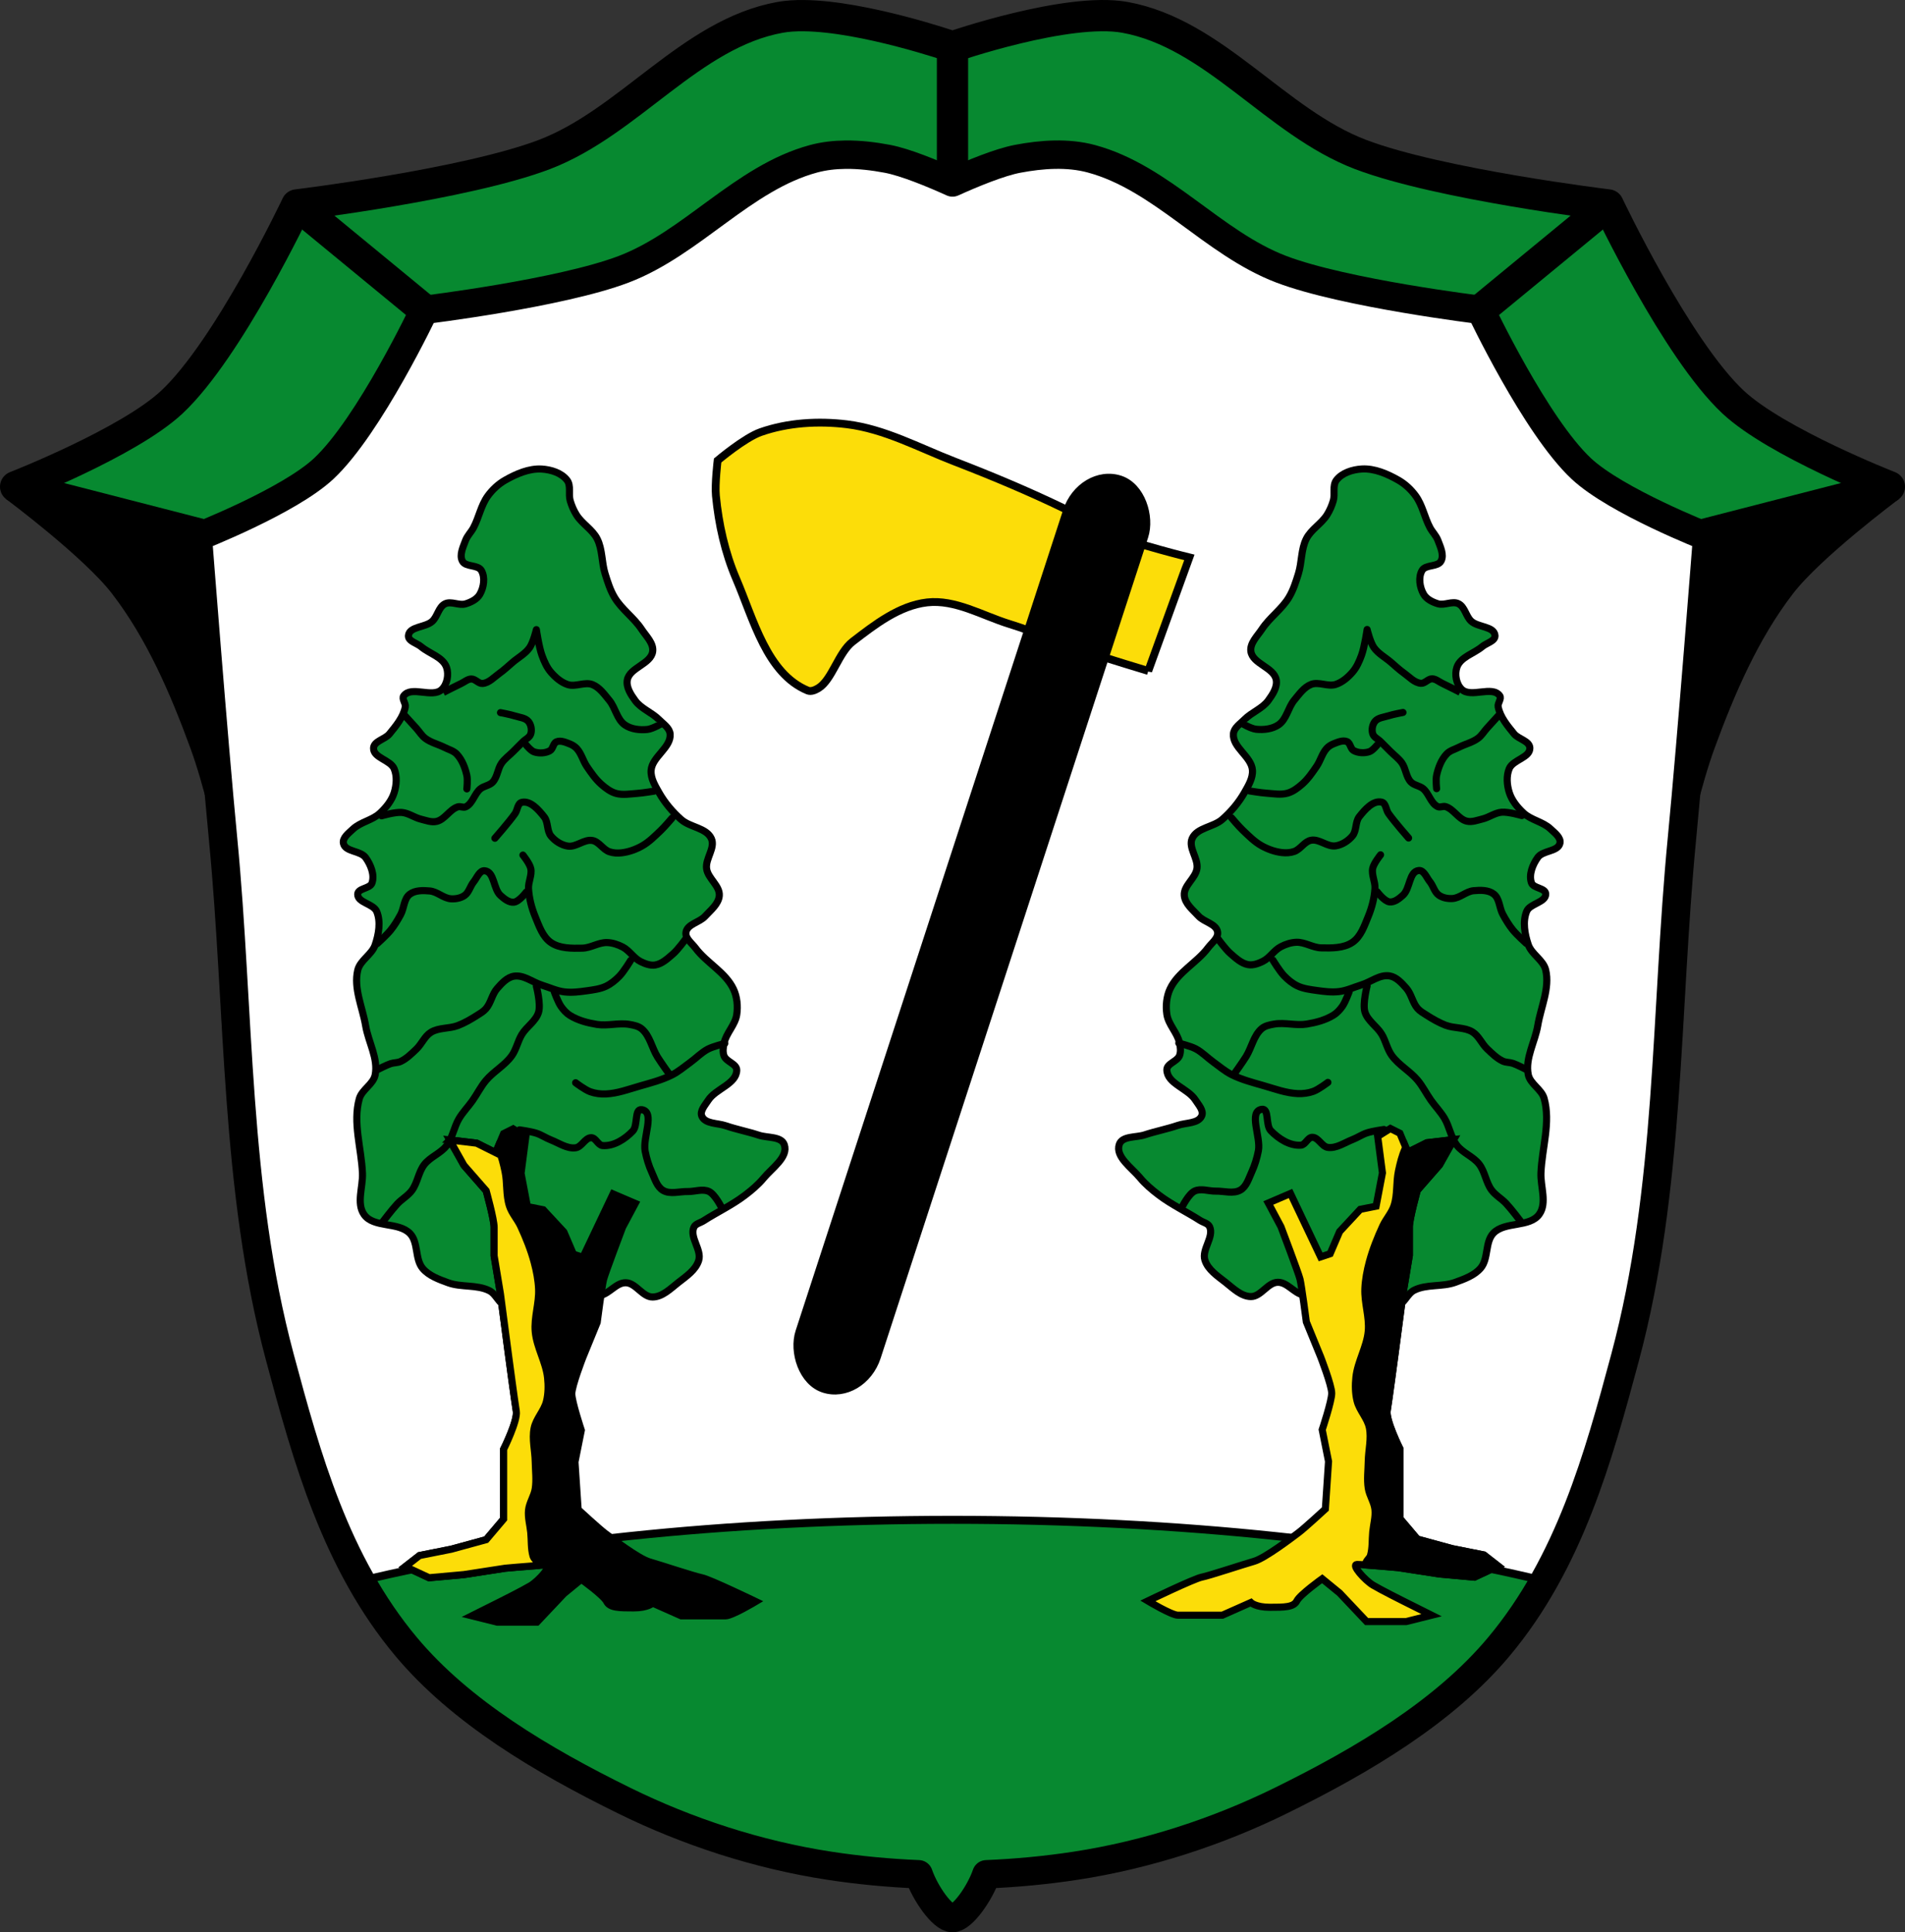 <?xml version="1.0" encoding="UTF-8" standalone="no"?>
<!-- Created with Inkscape (http://www.inkscape.org/) -->

<svg
   xmlns:dc="http://purl.org/dc/elements/1.1/"
   xmlns:cc="http://creativecommons.org/ns#"
   xmlns:rdf="http://www.w3.org/1999/02/22-rdf-syntax-ns#"
   xmlns:svg="http://www.w3.org/2000/svg"
   xmlns="http://www.w3.org/2000/svg"
   xmlns:sodipodi="http://sodipodi.sourceforge.net/DTD/sodipodi-0.dtd"
   xmlns:inkscape="http://www.inkscape.org/namespaces/inkscape"
   width="1218.875"
   height="1236.127"
   id="svg2"
   version="1.1"
   inkscape:version="0.48.4 r9939"
   sodipodi:docname="Zeichnung.svg">
  <rect width="100%" height="100%" fill="#333333" stroke="none"/>
  <defs
     id="defs4" />
  <sodipodi:namedview
     id="base"
     pagecolor="#ffffff"
     bordercolor="#666666"
     borderopacity="1.0"
     inkscape:pageopacity="0.0"
     inkscape:pageshadow="2"
     inkscape:zoom="0.63343014"
     inkscape:cx="609.4375"
     inkscape:cy="618.06341"
     inkscape:document-units="px"
     inkscape:current-layer="layer1"
     showgrid="false"
     inkscape:snap-midpoints="true"
     inkscape:snap-smooth-nodes="true"
     inkscape:object-nodes="true"
     inkscape:window-width="1280"
     inkscape:window-height="998"
     inkscape:window-x="-4"
     inkscape:window-y="-4"
     inkscape:window-maximized="1"
     inkscape:snap-nodes="false"
     fit-margin-top="0"
     fit-margin-left="0"
     fit-margin-right="0"
     fit-margin-bottom="0" />
  <g
     inkscape:label="Ebene 1"
     inkscape:groupmode="layer"
     id="layer1"
     transform="translate(231.145,141.509)">
    <path
       inkscape:connector-curvature="0"
       style="fill:#078930;fill-opacity:1;stroke:#000000;stroke-width:20;stroke-linecap:round;stroke-linejoin:round;stroke-miterlimit:4;stroke-opacity:1;stroke-dasharray:none"
       d="m 283.23,-131.496 c -5.527,-0.06 -10.692,0.263 -15.281,1.094 -57.213,10.353 -96.417,67.021 -150.75,87.719 -50.369,19.187 -158.438,32.281 -158.438,32.281 0,0 -43.596,92.209 -80,126.188 -27.683,25.838 -99.906,54.062 -99.906,54.062 l 116.594,32.062 328.281,80.344 190.219,-27.25 447.188,-53.094 116.594,-32.062 c 0,0 -72.224,-28.225 -99.906,-54.062 -36.404,-33.978 -80,-126.188 -80,-126.188 0,0 -108.068,-13.094 -158.438,-32.281 -54.333,-20.697 -93.537,-77.366 -150.75,-87.719 -36.714,-6.644 -110.344,18.812 -110.344,18.812 0,0 -56.375,-19.484 -95.062,-19.906 z"
       id="path3866" />
    <path
       style="fill:#000000;stroke:#000000;stroke-width:20;stroke-linecap:butt;stroke-linejoin:miter;stroke-miterlimit:4;stroke-opacity:1;stroke-dasharray:none"
       d="m -221.145,169.847 c 0,0 50.642,37.647 69.626,62.349 23.189,30.174 38.623,66.051 51.702,101.788 16.926,46.248 33.929,143.796 33.929,143.796 0,0 111.482,-148.643 114.714,-155.106 3.231,-6.463 10.764,-80.593 10.764,-80.593 z"
       id="path3893"
       inkscape:connector-curvature="0"
       sodipodi:nodetypes="caacccc" />
    <path
       style="fill:#000000;stroke:#000000;stroke-width:20;stroke-linecap:butt;stroke-linejoin:miter;stroke-miterlimit:4;stroke-opacity:1;stroke-dasharray:none"
       d="m 977.73,169.847 c 0,0 -50.642,37.647 -69.626,62.349 -23.189,30.174 -38.623,66.051 -51.702,101.788 -16.926,46.248 -33.929,143.796 -33.929,143.796 0,0 -111.482,-148.643 -114.714,-155.106 -3.231,-6.463 -10.764,-80.593 -10.764,-80.593 z"
       id="path3893-0"
       inkscape:connector-curvature="0"
       sodipodi:nodetypes="caacccc" />
    <path
       inkscape:connector-curvature="0"
       style="fill:#ffffff;stroke:none"
       d="m 309.886,-42.559 c -6.944,0.069 -13.839,0.837 -20.469,2.625 -45.211,12.192 -77.679,53.987 -121.438,70.656 -40.574,15.456 -127.625,26 -127.625,26 0,0 -35.119,74.26 -64.438,101.625 -22.3,20.814 -80.469,43.562 -80.469,43.562 0,0 9.935,128.974 16.156,193.375 10.691,110.669 7.267,223.327 36.375,331.719 17.188,64.004 35.645,131.066 80.812,185 34.754,41.5 86.862,72.527 139.375,98.344 40.298,19.812 85.223,34.62 131.344,41.688 18.763,2.875 37.885,4.683 57.094,5.469 4.106,11.972 15.22,28.031 21.688,28.031 6.467,0 17.582,-16.059 21.688,-28.031 19.209,-0.786 38.33,-2.594 57.094,-5.469 46.121,-7.067 91.046,-21.876 131.344,-41.688 52.513,-25.816 104.621,-56.844 139.375,-98.344 45.167,-53.934 63.625,-120.996 80.812,-185 29.108,-108.392 25.684,-221.049 36.375,-331.719 6.221,-64.401 16.156,-193.375 16.156,-193.375 0,0 -58.169,-22.749 -80.469,-43.562 -29.319,-27.365 -64.438,-101.625 -64.438,-101.625 0,0 -87.051,-10.544 -127.625,-26 -43.759,-16.669 -76.226,-58.464 -121.438,-70.656 -15.154,-4.087 -31.671,-2.91 -47.094,0 -11.781,2.223 -29.255,9.504 -41.781,15.156 -12.526,-5.652 -30.001,-12.933 -41.781,-15.156 -8.676,-1.637 -17.697,-2.713 -26.625,-2.625 z"
       id="path3786" />
    <path
       style="fill:none;stroke:#000000;stroke-width:20;stroke-linecap:butt;stroke-linejoin:miter;stroke-miterlimit:4;stroke-opacity:1;stroke-dasharray:none"
       d="m 40.355,56.722 -81.594,-67.125"
       id="path3934"
       inkscape:connector-curvature="0" />
    <path
       style="fill:none;stroke:#000000;stroke-width:20;stroke-linecap:butt;stroke-linejoin:miter;stroke-miterlimit:4;stroke-opacity:1;stroke-dasharray:none"
       d="m 378.292,-111.59 0,86.812"
       id="path3936"
       inkscape:connector-curvature="0" />
    <path
       style="fill:none;stroke:#000000;stroke-width:20;stroke-linecap:butt;stroke-linejoin:miter;stroke-miterlimit:4;stroke-opacity:1;stroke-dasharray:none"
       d="m 716.23,56.722 81.594,-67.125"
       id="path3938"
       inkscape:connector-curvature="0" />
    <path
       style="fill:#078930;fill-opacity:1;stroke:#000000;stroke-width:5.121;stroke-linecap:round;stroke-linejoin:round;stroke-miterlimit:4;stroke-opacity:1;stroke-dasharray:none"
       d="m 378.281,830.75 c -146.43,0 -279.545,14.842 -378.469,39.062 8.288,14.701 17.797,28.848 28.969,42.188 34.754,41.5 86.862,72.527 139.375,98.344 40.298,19.811 85.223,34.62 131.344,41.687 18.763,2.875 37.885,4.683 57.094,5.469 4.106,11.972 15.22,28.031 21.688,28.031 6.467,0 17.582,-16.059 21.688,-28.031 19.209,-0.786 38.33,-2.594 57.094,-5.469 46.121,-7.067 91.046,-21.876 131.344,-41.687 52.513,-25.817 104.621,-56.844 139.375,-98.344 11.171,-13.34 20.712,-27.486 29,-42.188 -98.926,-24.224 -232.06,-39.062 -378.5,-39.062 z"
       id="path3940"
       inkscape:connector-curvature="0" />
    <path
       inkscape:connector-curvature="0"
       style="fill:none;stroke:#000000;stroke-width:18.167;stroke-linecap:butt;stroke-linejoin:round;stroke-miterlimit:4;stroke-opacity:1;stroke-dasharray:none"
       d="m 309.886,-42.559 c -6.944,0.069 -13.839,0.837 -20.469,2.625 -45.211,12.192 -77.679,53.987 -121.438,70.656 -40.574,15.456 -127.625,26 -127.625,26 0,0 -35.119,74.26 -64.438,101.625 -22.3,20.814 -80.469,43.562 -80.469,43.562 0,0 9.935,128.974 16.156,193.375 10.691,110.669 7.267,223.327 36.375,331.719 17.188,64.004 35.645,131.066 80.813,185 34.754,41.5 86.862,72.527 139.375,98.344 40.298,19.812 85.223,34.62 131.344,41.688 18.763,2.875 37.885,4.683 57.094,5.469 4.106,11.972 15.22,28.031 21.688,28.031 6.467,0 17.582,-16.059 21.688,-28.031 19.209,-0.786 38.33,-2.594 57.094,-5.469 46.121,-7.067 91.046,-21.876 131.344,-41.688 52.513,-25.816 104.621,-56.844 139.375,-98.344 45.167,-53.934 63.625,-120.996 80.812,-185 29.108,-108.392 25.684,-221.049 36.375,-331.719 6.221,-64.401 16.156,-193.375 16.156,-193.375 0,0 -58.169,-22.749 -80.469,-43.562 -29.319,-27.365 -64.438,-101.625 -64.438,-101.625 0,0 -87.051,-10.544 -127.625,-26 -43.759,-16.669 -76.226,-58.464 -121.438,-70.656 -15.154,-4.087 -31.671,-2.91 -47.094,0 -11.781,2.223 -29.255,9.504 -41.781,15.156 -12.526,-5.652 -30.001,-12.933 -41.781,-15.156 -8.676,-1.637 -17.697,-2.713 -26.625,-2.625 z"
       id="path3786-9" />
    <path
       style="fill:#fcdd09;fill-opacity:1;stroke:#000000;stroke-width:5;stroke-linecap:butt;stroke-linejoin:miter;stroke-miterlimit:4;stroke-opacity:1;stroke-dasharray:none"
       d="m 503.549,287.71 26.3,-72.639 c 0,0 -33.997,-8.337 -50.096,-15.029 -10.522,-4.374 -19.801,-11.318 -30.058,-16.281 -22.895,-11.078 -46.41,-20.89 -70.135,-30.058 -22.659,-8.756 -44.767,-20.864 -68.882,-23.796 -18.309,-2.226 -37.697,-1.084 -55.106,5.01 -10.382,3.634 -27.553,18.16 -27.553,18.16 0,0 -1.824,15.025 -1.111,22.501 1.736,18.196 5.814,36.467 13.009,53.269 11.122,25.976 19.603,60.585 45.713,71.387 2.166,0.896 4.865,-0.293 6.867,-1.512 8.781,-5.348 12.785,-22.756 21.938,-29.798 14.209,-10.931 29.781,-23.006 47.591,-25.048 18.007,-2.065 35.288,8.413 52.601,13.776 16.524,5.119 32.444,12.03 48.844,17.534 13.269,4.453 40.077,12.524 40.077,12.524 z"
       id="path4003"
       inkscape:connector-curvature="0"
       sodipodi:nodetypes="ccaaaaacaaassaaac" />
    <rect
       style="fill:#000000;fill-opacity:1;stroke:#000000;stroke-width:3.969;stroke-linecap:round;stroke-linejoin:round;stroke-miterlimit:4;stroke-opacity:1;stroke-dasharray:none"
       id="rect4001"
       width="53.199"
       height="612.741"
       x="486.063"
       y="6.085"
       ry="30.373"
       transform="matrix(0.951,0.31,-0.31,0.951,0,0)" />
    <g
       id="g4072"
       transform="matrix(0.909,0,0,0.909,1134.108,56.883)">
      <path
         sodipodi:nodetypes="aaaaaaaaaaaaaaaaaaaaaaaaaaaaaaaaaaaaaaaaaaaaaaaaaaaaaaaaaaaaaaaaaaaaaaaaaaaaaaaaaa"
         inkscape:connector-curvature="0"
         id="path4024"
         d="m -557.868,691.98 c -8.896,-0.817 -18.042,2.987 -26.778,1.116 -6.505,-1.393 -11.199,-9.003 -17.852,-8.926 -7.153,0.083 -11.814,10.133 -18.968,10.042 -6.827,-0.087 -12.489,-5.816 -17.852,-10.042 -5.581,-4.398 -12.383,-8.839 -14.505,-15.62 -2.356,-7.529 6.567,-16.228 3.347,-23.43 -1.095,-2.448 -4.436,-3.016 -6.694,-4.463 -9.56,-6.125 -19.948,-11.009 -29.009,-17.852 -4.831,-3.649 -9.528,-7.61 -13.389,-12.273 -5.858,-7.075 -17.471,-14.737 -14.505,-23.43 2.053,-6.015 11.816,-4.704 17.852,-6.694 7.714,-2.544 15.744,-4.067 23.43,-6.694 5.685,-1.944 14.369,-1.172 16.736,-6.694 1.578,-3.682 -2.303,-7.784 -4.463,-11.157 -5.248,-8.198 -19.929,-11.466 -20.083,-21.199 -0.071,-4.478 7.334,-5.856 8.926,-10.042 1.057,-2.781 0.618,-6.015 0,-8.926 -1.521,-7.166 -7.853,-12.836 -8.926,-20.083 -0.878,-5.932 -0.295,-12.413 2.231,-17.852 5.544,-11.935 18.888,-18.477 26.778,-29.009 2.6,-3.471 7.419,-6.881 6.694,-11.157 -0.97,-5.728 -9.468,-6.87 -13.389,-11.157 -3.969,-4.339 -9.555,-8.644 -10.042,-14.505 -0.578,-6.964 7.94,-12.05 8.926,-18.968 1.01,-7.082 -6.3,-14.683 -3.347,-21.199 3.449,-7.613 14.93,-7.862 21.199,-13.389 6.144,-5.417 11.579,-11.843 15.62,-18.968 2.728,-4.809 5.959,-10.105 5.579,-15.62 -0.665,-9.625 -14.257,-16.053 -13.389,-25.662 0.381,-4.223 4.832,-7.023 7.81,-10.042 5.017,-5.086 12.518,-7.623 16.736,-13.389 3.059,-4.181 6.505,-9.408 5.579,-14.505 -1.601,-8.813 -16.677,-11.204 -17.852,-20.083 -0.763,-5.771 4.6,-10.764 7.81,-15.62 5.383,-8.144 13.927,-13.954 18.968,-22.315 3.102,-5.146 4.907,-11 6.694,-16.736 2.496,-8.011 1.788,-17.061 5.579,-24.546 3.335,-6.586 10.545,-10.506 14.505,-16.736 1.965,-3.091 3.432,-6.527 4.463,-10.042 1.377,-4.694 -0.75,-10.627 2.231,-14.505 3.959,-5.149 11.368,-7.431 17.852,-7.81 8.926,-0.523 17.887,3.394 25.662,7.81 4.807,2.731 9.025,6.683 12.273,11.157 4.792,6.601 6.198,15.121 10.042,22.315 1.653,3.095 4.357,5.637 5.579,8.926 1.703,4.586 4.478,10.159 2.231,14.505 -2.292,4.432 -10.908,2.365 -13.389,6.694 -2.779,4.851 -1.685,11.897 1.116,16.736 2.015,3.482 6.191,5.529 10.042,6.694 4.627,1.401 10.196,-2.194 14.505,0 4.508,2.295 5.194,8.858 8.926,12.273 4.799,4.393 16.156,3.562 16.736,10.042 0.352,3.938 -5.904,5.262 -8.926,7.81 -5.861,4.943 -15.304,7.273 -17.852,14.505 -1.769,5.022 -0.504,11.942 3.347,15.62 6.544,6.25 21.433,-2.839 26.778,4.463 1.553,2.122 -1.625,5.23 -1.116,7.81 1.421,7.196 6.517,13.286 11.157,18.968 3.165,3.875 11.026,5.04 11.157,10.042 0.18,6.835 -11.888,8.188 -14.505,14.505 -2.135,5.154 -1.663,11.411 0,16.736 1.753,5.613 5.733,10.503 10.042,14.505 5.375,4.992 13.637,6.119 18.968,11.157 2.923,2.763 7.516,6.104 6.694,10.042 -1.264,6.059 -12.013,5.012 -15.62,10.042 -3.575,4.984 -6.464,12.054 -4.463,17.852 1.384,4.008 9.87,3.573 10.042,7.81 0.245,6.049 -11.084,6.675 -13.389,12.273 -2.977,7.23 -1.38,16.021 1.116,23.43 2.305,6.843 10.625,10.821 12.273,17.852 3,12.802 -3.399,26.084 -5.579,39.051 -1.947,11.581 -9.009,23.075 -6.694,34.588 1.322,6.573 9.351,10.279 11.157,16.736 4.713,16.849 -1.523,34.958 -2.231,52.44 -0.392,9.669 4.416,21.069 -1.116,29.009 -6.672,9.578 -24.284,4.957 -32.356,13.389 -6.021,6.289 -3.293,17.907 -8.926,24.546 -4.417,5.206 -11.441,7.693 -17.852,10.042 -9.246,3.387 -20.203,1.173 -29.009,5.579 -4.945,2.474 -6.925,9.754 -12.273,11.157 -12.916,3.388 -25.754,-7.705 -39.051,-8.926 z"
         style="fill:#078930;fill-opacity:1;stroke:#000000;stroke-width:5;stroke-linecap:butt;stroke-linejoin:miter;stroke-miterlimit:4;stroke-opacity:1;stroke-dasharray:none" />
      <path
         sodipodi:nodetypes="caaaaaaacaaaaaac"
         inkscape:connector-curvature="0"
         id="path4026"
         d="m -628.789,290.242 c 0,0 7.061,4.319 11.045,4.734 5.335,0.555 11.354,-0.124 15.779,-3.156 5.657,-3.876 6.663,-12.082 11.045,-17.357 3.448,-4.15 6.814,-9.067 11.834,-11.045 5.383,-2.122 11.858,1.8 17.357,0 4.649,-1.522 8.631,-4.981 11.834,-8.678 2.928,-3.379 4.77,-7.638 6.312,-11.834 2.134,-5.81 3.945,-18.146 3.945,-18.146 0,0 2.168,8.934 4.734,12.623 2.981,4.285 7.857,6.876 11.834,10.256 3.13,2.66 6.118,5.511 9.467,7.889 3.751,2.664 7.249,6.733 11.834,7.101 2.823,0.226 5.058,-3.209 7.889,-3.156 2.59,0.049 4.758,2.05 7.1,3.156 4.254,2.008 12.623,6.312 12.623,6.312"
         style="fill:#078930;fill-opacity:1;stroke:#000000;stroke-width:5;stroke-linecap:butt;stroke-linejoin:round;stroke-miterlimit:4;stroke-opacity:1;stroke-dasharray:none" />
      <path
         sodipodi:nodetypes="caaaaaaaaac"
         inkscape:connector-curvature="0"
         id="path4028"
         d="m -622.477,338.368 c 0,0 7.863,1.314 11.834,1.578 4.986,0.331 10.182,1.361 14.99,0 3.862,-1.093 7.239,-3.664 10.256,-6.312 4.076,-3.575 7.207,-8.14 10.256,-12.623 2.715,-3.992 3.818,-9.083 7.101,-12.623 1.289,-1.391 2.97,-2.458 4.734,-3.156 2.975,-1.177 6.498,-2.768 9.467,-1.578 2.441,0.978 2.425,5.052 4.734,6.312 3.24,1.767 7.54,1.945 11.045,0.789 2.303,-0.76 5.523,-4.734 5.523,-4.734"
         style="fill:#078930;fill-opacity:1;stroke:#000000;stroke-width:5;stroke-linecap:round;stroke-linejoin:round;stroke-miterlimit:4;stroke-opacity:1;stroke-dasharray:none" />
      <path
         sodipodi:nodetypes="caaaaaaaaaaaaac"
         inkscape:connector-curvature="0"
         id="path4030"
         d="m -514.392,283.141 c 0,0 -6.916,1.294 -10.256,2.367 -3.255,1.046 -7.323,1.282 -9.467,3.945 -1.844,2.29 -2.455,5.872 -1.578,8.678 0.776,2.485 3.682,3.682 5.523,5.523 2.367,2.367 4.734,4.734 7.101,7.101 2.63,2.63 5.751,4.847 7.889,7.889 2.841,4.042 2.923,9.816 6.312,13.412 2.26,2.398 6.145,2.626 8.678,4.734 4.168,3.467 5.361,10.293 10.256,12.623 1.662,0.791 3.764,-0.544 5.523,0 5.784,1.789 9.094,8.881 14.99,10.256 3.622,0.845 7.433,-0.692 11.045,-1.578 4.604,-1.13 8.689,-4.321 13.412,-4.734 4.781,-0.417 14.201,2.367 14.201,2.367"
         style="fill:#078930;fill-opacity:1;stroke:#000000;stroke-width:5;stroke-linecap:round;stroke-linejoin:round;stroke-miterlimit:4;stroke-opacity:1;stroke-dasharray:none" />
      <path
         sodipodi:nodetypes="caaaaac"
         inkscape:connector-curvature="0"
         id="path4032"
         d="m -490.723,336.79 c 0,0 -0.692,-6.388 0,-9.467 1.213,-5.394 3.304,-10.971 7.101,-14.99 2.263,-2.395 5.74,-3.243 8.678,-4.734 4.406,-2.236 9.455,-3.353 13.412,-6.312 2.536,-1.896 4.195,-4.745 6.312,-7.101 2.614,-2.907 7.889,-8.678 7.889,-8.678"
         style="fill:#078930;fill-opacity:1;stroke:#000000;stroke-width:5;stroke-linecap:round;stroke-linejoin:round;stroke-miterlimit:4;stroke-opacity:1;stroke-dasharray:none" />
      <path
         sodipodi:nodetypes="caaaaaaaaaac"
         inkscape:connector-curvature="0"
         id="path4034"
         d="m -644.568,442.508 c 0,0 5.293,7.325 8.678,10.256 3.751,3.248 7.729,7.07 12.623,7.889 3.46,0.579 7.104,-0.826 10.256,-2.367 4.871,-2.38 7.815,-7.751 12.623,-10.256 3.396,-1.769 7.218,-3.051 11.045,-3.156 5.931,-0.163 11.425,3.806 17.357,3.945 7.478,0.175 15.918,0.281 22.09,-3.945 5.843,-4 8.345,-11.6 11.045,-18.146 2.578,-6.251 4.312,-12.976 4.734,-19.724 0.297,-4.754 -2.565,-9.542 -1.578,-14.201 0.757,-3.574 5.523,-9.467 5.523,-9.467"
         style="fill:#078930;fill-opacity:1;stroke:#000000;stroke-width:5;stroke-linecap:round;stroke-linejoin:round;stroke-miterlimit:4;stroke-opacity:1;stroke-dasharray:none" />
      <path
         sodipodi:nodetypes="caaaaaaaaaac"
         inkscape:connector-curvature="0"
         id="path4036"
         d="m -532.537,409.373 c 0,0 4.964,6.686 8.678,7.101 3.507,0.391 6.847,-2.371 9.467,-4.734 5.093,-4.593 4.228,-16.608 11.045,-17.357 3.697,-0.406 5.532,5.013 7.889,7.889 2.405,2.933 3.211,7.283 6.312,9.467 2.659,1.874 6.219,2.542 9.467,2.367 5.317,-0.287 9.688,-5.023 14.99,-5.523 4.778,-0.45 10.407,-0.571 14.201,2.367 4.096,3.171 3.852,9.642 6.312,14.201 2.078,3.852 4.354,7.637 7.101,11.045 2.801,3.475 9.467,9.467 9.467,9.467"
         style="fill:#078930;fill-opacity:1;stroke:#000000;stroke-width:5;stroke-linecap:round;stroke-linejoin:round;stroke-miterlimit:4;stroke-opacity:1;stroke-dasharray:none" />
      <path
         sodipodi:nodetypes="caaaaaaaaaac"
         inkscape:connector-curvature="0"
         id="path4038"
         d="m -510.447,371.503 c 0,0 -9.9,-11.243 -14.201,-17.357 -1.765,-2.508 -1.745,-7.199 -4.734,-7.889 -6.112,-1.412 -11.899,5.327 -15.779,10.256 -2.932,3.725 -1.735,9.74 -4.734,13.412 -2.91,3.563 -7.292,6.375 -11.834,7.101 -5.859,0.936 -11.522,-5.02 -17.357,-3.945 -4.662,0.859 -7.364,6.311 -11.834,7.889 -2.739,0.967 -5.793,1.124 -8.678,0.789 -4.956,-0.575 -9.835,-2.318 -14.201,-4.734 -5.068,-2.804 -9.218,-7.051 -13.412,-11.045 -2.831,-2.696 -7.889,-8.678 -7.889,-8.678"
         style="fill:#078930;fill-opacity:1;stroke:#000000;stroke-width:5;stroke-linecap:round;stroke-linejoin:round;stroke-miterlimit:4;stroke-opacity:1;stroke-dasharray:none" />
      <path
         sodipodi:nodetypes="caaaaaaaaaaaaaac"
         inkscape:connector-curvature="0"
         id="path4040"
         d="m -605.909,457.498 c 0,0 4.728,7.809 7.889,11.045 2.757,2.822 5.894,5.43 9.467,7.101 4.161,1.945 8.865,2.513 13.412,3.156 5.214,0.738 10.551,1.423 15.779,0.789 5.451,-0.661 10.534,-3.108 15.779,-4.734 6.593,-2.044 12.911,-7.422 19.724,-6.312 4.828,0.787 8.599,5.009 11.834,8.678 3.581,4.062 4.33,10.12 7.889,14.201 1.729,1.982 4.091,3.325 6.312,4.734 4.272,2.709 8.688,5.29 13.412,7.101 6.075,2.328 13.391,1.329 18.935,4.734 4.448,2.732 6.477,8.233 10.256,11.834 3.39,3.23 6.814,6.674 11.045,8.678 2.191,1.038 4.801,0.809 7.101,1.578 3.014,1.008 8.678,3.945 8.678,3.945"
         style="fill:#078930;fill-opacity:1;stroke:#000000;stroke-width:5;stroke-linecap:round;stroke-linejoin:round;stroke-miterlimit:4;stroke-opacity:1;stroke-dasharray:none" />
      <path
         sodipodi:nodetypes="caaaaaac"
         inkscape:connector-curvature="0"
         id="path4042"
         d="m -672.181,515.88 c 0,0 8.151,2.015 11.834,3.945 4.659,2.441 8.351,6.399 12.623,9.467 4.147,2.979 8.064,6.379 12.623,8.678 7.203,3.633 15.128,5.655 22.879,7.889 7.784,2.244 15.575,5.169 23.668,5.523 3.716,0.162 7.547,-0.314 11.045,-1.578 3.775,-1.364 10.256,-6.312 10.256,-6.312"
         style="fill:#078930;fill-opacity:1;stroke:#000000;stroke-width:5;stroke-linecap:round;stroke-linejoin:round;stroke-miterlimit:4;stroke-opacity:1;stroke-dasharray:none" />
      <path
         sodipodi:nodetypes="caaaaaac"
         inkscape:connector-curvature="0"
         id="path4044"
         d="m -633.522,537.97 c 0,0 5.982,-8.287 8.678,-12.623 3.98,-6.399 5.304,-14.843 11.045,-19.724 2.345,-1.994 5.647,-2.622 8.678,-3.156 7.511,-1.323 15.351,1.222 22.879,0 6.567,-1.066 13.275,-2.814 18.935,-6.312 2.531,-1.564 4.61,-3.871 6.312,-6.312 2.154,-3.089 4.734,-10.256 4.734,-10.256"
         style="fill:#078930;fill-opacity:1;stroke:#000000;stroke-width:5;stroke-linecap:round;stroke-linejoin:round;stroke-miterlimit:4;stroke-opacity:1;stroke-dasharray:none" />
      <path
         sodipodi:nodetypes="caaaaaaaaaaaac"
         inkscape:connector-curvature="0"
         id="path4046"
         d="m -669.814,631.066 c 0,0 4.467,-8.998 8.678,-11.045 4.494,-2.184 9.995,0.113 14.99,0 5.79,-0.132 12.356,2.133 17.357,-0.789 4.284,-2.503 5.811,-8.118 7.889,-12.623 2.195,-4.758 3.727,-9.848 4.734,-14.99 1.876,-9.58 -7.273,-27.647 2.367,-29.191 5.353,-0.857 2.575,11.061 6.312,14.99 5.431,5.711 13.447,10.894 21.302,10.256 3.2,-0.26 4.68,-5.459 7.889,-5.523 4.376,-0.086 6.706,6.526 11.045,7.101 6.019,0.797 11.697,-3.326 17.357,-5.523 3.51,-1.362 6.676,-3.567 10.256,-4.734 3.825,-1.246 11.834,-2.367 11.834,-2.367"
         style="fill:#078930;fill-opacity:1;stroke:#000000;stroke-width:5;stroke-linecap:round;stroke-linejoin:round;stroke-miterlimit:4;stroke-opacity:1;stroke-dasharray:none" />
      <path
         sodipodi:nodetypes="caaaaaaaaaac"
         inkscape:connector-curvature="0"
         id="path4048"
         d="m -539.638,475.644 c 0,0 -3.246,12.308 -1.578,18.146 1.807,6.321 8.437,10.15 11.834,15.779 2.857,4.734 3.866,10.506 7.101,14.99 4.897,6.788 12.768,10.943 18.146,17.357 3.656,4.359 6.181,9.557 9.467,14.201 3.038,4.294 6.778,8.103 9.467,12.623 3.55,5.967 4.488,13.399 8.678,18.935 4.167,5.504 11.567,7.943 15.779,13.412 4.091,5.312 4.697,12.751 8.678,18.146 2.763,3.744 7.072,6.075 10.256,9.467 3.711,3.953 10.256,12.623 10.256,12.623"
         style="fill:#078930;fill-opacity:1;stroke:#000000;stroke-width:5;stroke-linecap:round;stroke-linejoin:round;stroke-miterlimit:4;stroke-opacity:1;stroke-dasharray:none" />
      <path
         inkscape:connector-curvature="0"
         id="path4022"
         d="m -593.571,621.688 -15.62,6.694 8.926,16.736 c 0,0 12.273,32.356 13.389,36.819 1.116,4.463 4.463,30.125 4.463,30.125 l 10.042,24.546 c 0,0 7.81,20.083 7.81,25.662 0,5.579 -6.694,25.662 -6.694,25.662 l 4.463,22.315 -2.231,33.472 c 0,0 -14.505,13.389 -18.968,16.736 -4.463,3.347 -23.43,17.852 -31.241,20.083 -7.81,2.231 -31.241,10.042 -36.819,11.157 -5.579,1.116 -37.935,16.736 -37.935,16.736 0,0 16.736,10.042 21.199,10.042 4.463,0 31.241,0 31.241,0 l 20.083,-8.926 c 0,0 3.347,3.347 13.389,3.347 10.042,0 16.736,0 18.968,-4.463 2.231,-4.463 17.852,-15.62 17.852,-15.62 l 12.273,10.042 18.968,20.083 27.893,0 17.852,-4.463 -20.083,-10.042 c 0,0 -15.62,-7.81 -21.199,-11.157 -5.579,-3.347 -15.62,-14.505 -11.157,-14.505 4.463,0 29.009,2.231 29.009,2.231 l 29.009,4.463 24.546,2.231 16.736,-7.81 -10.042,-7.81 -22.315,-4.463 -24.546,-6.694 -12.273,-14.505 c 0,0 0,-13.389 0,-20.083 0,-6.694 0,-29.009 0,-29.009 0,0 -10.042,-20.083 -8.926,-26.778 1.116,-6.694 5.579,-40.166 5.579,-40.166 l 5.579,-42.398 0,0 4.463,-26.778 c 0,0 0,-14.505 0,-20.083 0,-5.579 5.579,-25.662 5.579,-25.662 l 15.62,-17.852 10.042,-17.852 -18.968,2.231 -13.389,6.694 -5.579,-13.389 -6.694,-3.347 -8.926,5.579 3.347,25.662 -4.463,23.43 -11.157,2.231 -14.505,15.62 -6.694,15.62 -6.694,2.231 z"
         style="fill:#fcdd09;fill-opacity:1;stroke:#000000;stroke-width:5;stroke-linecap:butt;stroke-linejoin:miter;stroke-miterlimit:4;stroke-opacity:1;stroke-dasharray:none" />
      <path
         id="path4022-8"
         d="M -478.656,583.75 -497.625,586 -511,592.688 l -1.406,-3.375 c -0.139,0.244 -0.29,0.469 -0.406,0.719 -2.309,4.982 -3.606,10.411 -4.75,15.781 -1.713,8.04 -0.588,16.66 -3.156,24.469 -1.692,5.144 -5.603,9.272 -7.875,14.188 -3.771,8.158 -7.141,16.569 -9.469,25.25 -1.657,6.18 -2.88,12.545 -3.156,18.938 -0.433,10.015 3.293,19.986 2.375,29.969 -1.022,11.117 -7.492,21.276 -8.688,32.375 -0.592,5.497 -0.526,11.19 0.781,16.562 1.641,6.746 7.32,12.131 8.688,18.938 1.554,7.739 -0.65,15.764 -0.781,23.656 -0.105,6.311 -0.962,12.7 0,18.938 0.798,5.179 4.179,9.788 4.719,15 0.544,5.258 -1.049,10.52 -1.562,15.781 -0.539,5.521 -0.064,11.23 -1.594,16.562 -0.648,2.261 -3.887,4.077 -3.156,6.312 0.043,0.133 0.109,0.246 0.156,0.375 8.786,0.628 22.594,1.875 22.594,1.875 l 29,4.469 24.531,2.219 16.75,-7.812 -10.031,-7.812 -22.344,-4.438 -24.531,-6.719 -12.281,-14.5 0,-20.062 0,-29.031 c 0,0 -10.022,-20.087 -8.906,-26.781 1.116,-6.694 5.562,-40.156 5.562,-40.156 l 5.594,-42.406 4.438,-26.781 0,-20.062 c 0,-5.579 5.594,-25.656 5.594,-25.656 l 15.625,-17.875 10.031,-17.844 z"
         style="fill:#000000;fill-opacity:1;stroke:#000000;stroke-width:5;stroke-linecap:butt;stroke-linejoin:miter;stroke-miterlimit:4;stroke-opacity:1;stroke-dasharray:none"
         inkscape:connector-curvature="0" />
    </g>
    <path
       style="fill:#078930;fill-opacity:1;stroke:#000000;stroke-width:4.547;stroke-linecap:butt;stroke-linejoin:miter;stroke-miterlimit:4;stroke-opacity:1;stroke-dasharray:none"
       d="m 128.623,686.182 c 8.09,-0.743 16.408,2.716 24.352,1.015 5.916,-1.267 10.185,-8.188 16.235,-8.117 6.505,0.076 10.744,9.215 17.249,9.132 6.208,-0.079 11.358,-5.289 16.235,-9.132 5.075,-3.999 11.261,-8.038 13.191,-14.205 2.143,-6.847 -5.973,-14.758 -3.044,-21.308 0.996,-2.227 4.034,-2.743 6.088,-4.059 8.694,-5.571 18.142,-10.012 26.381,-16.235 4.394,-3.318 8.665,-6.921 12.176,-11.161 5.327,-6.434 15.889,-13.402 13.191,-21.308 -1.867,-5.47 -10.746,-4.278 -16.235,-6.088 -7.015,-2.313 -14.318,-3.699 -21.308,-6.088 -5.17,-1.768 -13.068,-1.066 -15.22,-6.088 -1.435,-3.348 2.095,-7.079 4.059,-10.147 4.773,-7.455 18.124,-10.428 18.264,-19.279 0.065,-4.072 -6.67,-5.325 -8.117,-9.132 -0.962,-2.529 -0.562,-5.471 0,-8.117 1.383,-6.517 7.142,-11.674 8.117,-18.264 0.798,-5.395 0.268,-11.289 -2.029,-16.235 -5.042,-10.854 -17.177,-16.803 -24.352,-26.381 -2.365,-3.157 -6.747,-6.258 -6.088,-10.147 0.882,-5.209 8.611,-6.248 12.176,-10.147 3.609,-3.946 8.689,-7.861 9.132,-13.191 0.526,-6.333 -7.22,-10.958 -8.117,-17.249 -0.918,-6.441 5.729,-13.353 3.044,-19.279 -3.137,-6.923 -13.578,-7.149 -19.279,-12.176 -5.587,-4.926 -10.53,-10.771 -14.205,-17.249 -2.481,-4.373 -5.42,-9.189 -5.073,-14.205 0.604,-8.753 12.965,-14.599 12.176,-23.337 -0.347,-3.841 -4.395,-6.387 -7.103,-9.132 -4.563,-4.625 -11.384,-6.932 -15.22,-12.176 -2.782,-3.802 -5.916,-8.556 -5.073,-13.191 1.456,-8.014 15.167,-10.189 16.235,-18.264 0.694,-5.248 -4.183,-9.789 -7.103,-14.205 -4.896,-7.406 -12.666,-12.69 -17.249,-20.293 -2.821,-4.68 -4.463,-10.003 -6.088,-15.22 -2.27,-7.285 -1.626,-15.515 -5.073,-22.323 -3.033,-5.989 -9.59,-9.554 -13.191,-15.22 -1.787,-2.811 -3.121,-5.936 -4.059,-9.132 -1.253,-4.269 0.682,-9.664 -2.029,-13.191 -3.601,-4.683 -10.338,-6.757 -16.235,-7.103 -8.118,-0.475 -16.267,3.086 -23.337,7.103 -4.372,2.484 -8.208,6.078 -11.161,10.147 -4.358,6.003 -5.636,13.751 -9.132,20.293 -1.504,2.814 -3.962,5.126 -5.073,8.117 -1.549,4.17 -4.073,9.239 -2.029,13.191 2.084,4.031 9.92,2.151 12.176,6.088 2.528,4.412 1.532,10.819 -1.015,15.22 -1.833,3.166 -5.631,5.028 -9.132,6.088 -4.208,1.274 -9.273,-1.995 -13.191,0 -4.099,2.088 -4.724,8.055 -8.117,11.161 -4.364,3.995 -14.693,3.239 -15.22,9.132 -0.32,3.581 5.369,4.785 8.117,7.103 5.33,4.495 13.918,6.614 16.235,13.191 1.609,4.568 0.458,10.861 -3.044,14.205 -5.951,5.684 -19.491,-2.582 -24.352,4.059 -1.413,1.93 1.478,4.756 1.015,7.103 -1.292,6.545 -5.927,12.083 -10.147,17.249 -2.878,3.524 -10.027,4.583 -10.147,9.132 -0.163,6.216 10.811,7.446 13.191,13.191 1.941,4.687 1.513,10.377 0,15.22 -1.595,5.105 -5.214,9.551 -9.132,13.191 -4.888,4.54 -12.402,5.564 -17.249,10.147 -2.659,2.513 -6.835,5.551 -6.088,9.132 1.15,5.51 10.924,4.558 14.205,9.132 3.251,4.533 5.879,10.962 4.059,16.235 -1.258,3.645 -8.976,3.25 -9.132,7.103 -0.223,5.501 10.08,6.07 12.176,11.161 2.708,6.575 1.255,14.569 -1.015,21.308 -2.097,6.223 -9.663,9.841 -11.161,16.235 -2.728,11.643 3.091,23.721 5.073,35.514 1.77,10.532 8.193,20.985 6.088,31.455 -1.202,5.978 -8.504,9.348 -10.147,15.22 -4.286,15.323 1.385,31.792 2.029,47.69 0.356,8.793 -4.016,19.16 1.015,26.381 6.068,8.71 22.085,4.508 29.425,12.176 5.475,5.719 2.995,16.285 8.117,22.323 4.017,4.734 10.405,6.996 16.235,9.132 8.408,3.081 18.373,1.067 26.381,5.073 4.497,2.25 6.298,8.871 11.161,10.147 11.746,3.081 23.421,-7.007 35.514,-8.117 z"
       id="path4024-2"
       inkscape:connector-curvature="0"
       sodipodi:nodetypes="aaaaaaaaaaaaaaaaaaaaaaaaaaaaaaaaaaaaaaaaaaaaaaaaaaaaaaaaaaaaaaaaaaaaaaaaaaaaaaaaaa" />
    <path
       style="fill:#078930;fill-opacity:1;stroke:#000000;stroke-width:4.547;stroke-linecap:butt;stroke-linejoin:round;stroke-miterlimit:4;stroke-opacity:1;stroke-dasharray:none"
       d="m 193.12,320.834 c 0,0 -6.422,3.928 -10.045,4.305 -4.852,0.505 -10.326,-0.113 -14.35,-2.87 -5.145,-3.525 -6.059,-10.988 -10.045,-15.785 -3.136,-3.774 -6.197,-8.245 -10.762,-10.045 -4.895,-1.929 -10.784,1.637 -15.785,0 -4.228,-1.384 -7.849,-4.53 -10.762,-7.892 -2.663,-3.073 -4.338,-6.946 -5.74,-10.762 -1.941,-5.284 -3.587,-16.502 -3.587,-16.502 0,0 -1.971,8.125 -4.305,11.48 -2.711,3.897 -7.145,6.253 -10.762,9.327 -2.847,2.419 -5.564,5.012 -8.61,7.175 -3.411,2.423 -6.592,6.123 -10.762,6.457 -2.568,0.206 -4.599,-2.918 -7.175,-2.87 -2.355,0.044 -4.327,1.865 -6.457,2.87 -3.869,1.826 -11.48,5.74 -11.48,5.74"
       id="path4026-4"
       inkscape:connector-curvature="0"
       sodipodi:nodetypes="caaaaaaacaaaaaac" />
    <path
       style="fill:#078930;fill-opacity:1;stroke:#000000;stroke-width:4.547;stroke-linecap:round;stroke-linejoin:round;stroke-miterlimit:4;stroke-opacity:1;stroke-dasharray:none"
       d="m 187.38,364.601 c 0,0 -7.151,1.195 -10.762,1.435 -4.534,0.301 -9.26,1.238 -13.632,0 -3.513,-0.994 -6.583,-3.332 -9.327,-5.74 -3.707,-3.251 -6.554,-7.403 -9.327,-11.48 -2.469,-3.63 -3.472,-8.26 -6.457,-11.48 -1.173,-1.265 -2.701,-2.236 -4.305,-2.87 -2.706,-1.07 -5.909,-2.517 -8.61,-1.435 -2.22,0.889 -2.205,4.595 -4.305,5.74 -2.947,1.607 -6.857,1.769 -10.045,0.717 -2.094,-0.691 -5.022,-4.305 -5.022,-4.305"
       id="path4028-5"
       inkscape:connector-curvature="0"
       sodipodi:nodetypes="caaaaaaaaac" />
    <path
       style="fill:#078930;fill-opacity:1;stroke:#000000;stroke-width:4.547;stroke-linecap:round;stroke-linejoin:round;stroke-miterlimit:4;stroke-opacity:1;stroke-dasharray:none"
       d="m 89.085,314.377 c 0,0 6.289,1.177 9.327,2.152 2.96,0.951 6.66,1.166 8.61,3.587 1.677,2.083 2.232,5.34 1.435,7.892 -0.706,2.26 -3.348,3.348 -5.022,5.022 -2.152,2.152 -4.305,4.305 -6.457,6.457 -2.392,2.392 -5.23,4.408 -7.175,7.175 -2.584,3.676 -2.658,8.927 -5.74,12.197 -2.055,2.181 -5.589,2.388 -7.892,4.305 -3.79,3.153 -4.875,9.361 -9.327,11.48 -1.512,0.719 -3.423,-0.495 -5.022,0 -5.26,1.627 -8.27,8.077 -13.632,9.327 -3.294,0.768 -6.76,-0.629 -10.045,-1.435 -4.187,-1.027 -7.902,-3.93 -12.197,-4.305 -4.348,-0.38 -12.915,2.152 -12.915,2.152"
       id="path4030-5"
       inkscape:connector-curvature="0"
       sodipodi:nodetypes="caaaaaaaaaaaaac" />
    <path
       style="fill:#078930;fill-opacity:1;stroke:#000000;stroke-width:4.547;stroke-linecap:round;stroke-linejoin:round;stroke-miterlimit:4;stroke-opacity:1;stroke-dasharray:none"
       d="m 67.561,363.166 c 0,0 0.63,-5.81 0,-8.61 -1.103,-4.906 -3.005,-9.977 -6.457,-13.632 -2.058,-2.178 -5.22,-2.949 -7.892,-4.305 -4.007,-2.033 -8.598,-3.049 -12.197,-5.74 -2.306,-1.724 -3.815,-4.316 -5.74,-6.457 -2.377,-2.644 -7.175,-7.892 -7.175,-7.892"
       id="path4032-1"
       inkscape:connector-curvature="0"
       sodipodi:nodetypes="caaaaac" />
    <path
       style="fill:#078930;fill-opacity:1;stroke:#000000;stroke-width:4.547;stroke-linecap:round;stroke-linejoin:round;stroke-miterlimit:4;stroke-opacity:1;stroke-dasharray:none"
       d="m 207.47,459.308 c 0,0 -4.813,6.661 -7.892,9.327 -3.412,2.954 -7.029,6.43 -11.48,7.175 -3.147,0.527 -6.46,-0.751 -9.327,-2.152 -4.43,-2.165 -7.107,-7.049 -11.48,-9.327 -3.088,-1.609 -6.564,-2.774 -10.045,-2.87 -5.394,-0.148 -10.39,3.461 -15.785,3.587 -6.801,0.159 -14.477,0.256 -20.089,-3.587 -5.314,-3.638 -7.59,-10.549 -10.045,-16.502 -2.344,-5.684 -3.921,-11.8 -4.305,-17.937 -0.27,-4.323 2.332,-8.677 1.435,-12.915 -0.688,-3.25 -5.022,-8.61 -5.022,-8.61"
       id="path4034-7"
       inkscape:connector-curvature="0"
       sodipodi:nodetypes="caaaaaaaaaac" />
    <path
       style="fill:#078930;fill-opacity:1;stroke:#000000;stroke-width:4.547;stroke-linecap:round;stroke-linejoin:round;stroke-miterlimit:4;stroke-opacity:1;stroke-dasharray:none"
       d="m 105.587,429.174 c 0,0 -4.514,6.081 -7.892,6.457 -3.189,0.356 -6.227,-2.156 -8.61,-4.305 -4.631,-4.177 -3.845,-15.104 -10.045,-15.785 -3.362,-0.369 -5.031,4.559 -7.175,7.175 -2.187,2.667 -2.92,6.623 -5.74,8.61 -2.418,1.704 -5.656,2.312 -8.61,2.152 -4.836,-0.261 -8.811,-4.568 -13.632,-5.022 -4.345,-0.409 -9.464,-0.519 -12.915,2.152 -3.725,2.884 -3.503,8.769 -5.74,12.915 -1.89,3.503 -3.96,6.946 -6.457,10.045 -2.547,3.16 -8.61,8.61 -8.61,8.61"
       id="path4036-1"
       inkscape:connector-curvature="0"
       sodipodi:nodetypes="caaaaaaaaaac" />
    <path
       style="fill:#078930;fill-opacity:1;stroke:#000000;stroke-width:4.547;stroke-linecap:round;stroke-linejoin:round;stroke-miterlimit:4;stroke-opacity:1;stroke-dasharray:none"
       d="m 85.498,394.735 c 0,0 9.003,-10.224 12.915,-15.785 1.605,-2.281 1.587,-6.547 4.305,-7.175 5.559,-1.284 10.821,4.845 14.35,9.327 2.667,3.388 1.578,8.858 4.305,12.197 2.646,3.24 6.631,5.797 10.762,6.457 5.328,0.851 10.478,-4.565 15.785,-3.587 4.24,0.781 6.697,5.74 10.762,7.175 2.491,0.879 5.268,1.022 7.892,0.717 4.507,-0.523 8.944,-2.108 12.915,-4.305 4.609,-2.55 8.383,-6.413 12.197,-10.045 2.575,-2.452 7.175,-7.892 7.175,-7.892"
       id="path4038-1"
       inkscape:connector-curvature="0"
       sodipodi:nodetypes="caaaaaaaaaac" />
    <path
       style="fill:#078930;fill-opacity:1;stroke:#000000;stroke-width:4.547;stroke-linecap:round;stroke-linejoin:round;stroke-miterlimit:4;stroke-opacity:1;stroke-dasharray:none"
       d="m 172.313,472.94 c 0,0 -4.299,7.102 -7.175,10.045 -2.507,2.566 -5.36,4.938 -8.61,6.457 -3.784,1.769 -8.062,2.285 -12.197,2.87 -4.742,0.671 -9.595,1.294 -14.35,0.717 -4.957,-0.602 -9.58,-2.826 -14.35,-4.305 -5.996,-1.859 -11.741,-6.749 -17.937,-5.74 -4.391,0.715 -7.82,4.555 -10.762,7.892 -3.257,3.694 -3.938,9.203 -7.175,12.915 -1.572,1.802 -3.72,3.024 -5.74,4.305 -3.885,2.464 -7.901,4.811 -12.197,6.457 -5.525,2.117 -12.178,1.208 -17.22,4.305 -4.045,2.485 -5.891,7.487 -9.327,10.762 -3.083,2.938 -6.196,6.07 -10.045,7.892 -1.993,0.944 -4.366,0.736 -6.457,1.435 -2.741,0.916 -7.892,3.587 -7.892,3.587"
       id="path4040-5"
       inkscape:connector-curvature="0"
       sodipodi:nodetypes="caaaaaaaaaaaaaac" />
    <path
       style="fill:#078930;fill-opacity:1;stroke:#000000;stroke-width:4.547;stroke-linecap:round;stroke-linejoin:round;stroke-miterlimit:4;stroke-opacity:1;stroke-dasharray:none"
       d="m 232.581,526.034 c 0,0 -7.413,1.832 -10.762,3.587 -4.237,2.22 -7.595,5.819 -11.48,8.61 -3.772,2.709 -7.334,5.801 -11.48,7.892 -6.55,3.304 -13.758,5.143 -20.807,7.175 -7.079,2.041 -14.164,4.701 -21.524,5.022 -3.379,0.148 -6.864,-0.285 -10.045,-1.435 -3.433,-1.241 -9.327,-5.74 -9.327,-5.74"
       id="path4042-2"
       inkscape:connector-curvature="0"
       sodipodi:nodetypes="caaaaaac" />
    <path
       style="fill:#078930;fill-opacity:1;stroke:#000000;stroke-width:4.547;stroke-linecap:round;stroke-linejoin:round;stroke-miterlimit:4;stroke-opacity:1;stroke-dasharray:none"
       d="m 197.425,546.123 c 0,0 -5.44,-7.536 -7.892,-11.48 -3.619,-5.819 -4.824,-13.499 -10.045,-17.937 -2.133,-1.813 -5.135,-2.384 -7.892,-2.87 -6.83,-1.203 -13.961,1.111 -20.807,0 -5.972,-0.969 -12.073,-2.559 -17.22,-5.74 -2.302,-1.423 -4.192,-3.52 -5.74,-5.74 -1.959,-2.809 -4.305,-9.327 -4.305,-9.327"
       id="path4044-7"
       inkscape:connector-curvature="0"
       sodipodi:nodetypes="caaaaaac" />
    <path
       style="fill:#078930;fill-opacity:1;stroke:#000000;stroke-width:4.547;stroke-linecap:round;stroke-linejoin:round;stroke-miterlimit:4;stroke-opacity:1;stroke-dasharray:none"
       d="m 230.429,630.786 c 0,0 -4.063,-8.183 -7.892,-10.045 -4.087,-1.986 -9.089,0.103 -13.632,0 -5.266,-0.12 -11.237,1.94 -15.785,-0.717 -3.896,-2.277 -5.285,-7.382 -7.175,-11.48 -1.996,-4.327 -3.389,-8.956 -4.305,-13.632 -1.706,-8.712 6.614,-25.143 -2.152,-26.547 -4.868,-0.78 -2.342,10.059 -5.74,13.632 -4.939,5.193 -12.229,9.907 -19.372,9.327 -2.91,-0.236 -4.256,-4.965 -7.175,-5.022 -3.98,-0.078 -6.099,5.935 -10.045,6.457 -5.474,0.725 -10.637,-3.025 -15.785,-5.022 -3.192,-1.239 -6.071,-3.244 -9.327,-4.305 -3.479,-1.133 -10.762,-2.152 -10.762,-2.152"
       id="path4046-6"
       inkscape:connector-curvature="0"
       sodipodi:nodetypes="caaaaaaaaaaaac" />
    <path
       style="fill:#078930;fill-opacity:1;stroke:#000000;stroke-width:4.547;stroke-linecap:round;stroke-linejoin:round;stroke-miterlimit:4;stroke-opacity:1;stroke-dasharray:none"
       d="m 112.045,489.442 c 0,0 2.952,11.193 1.435,16.502 -1.643,5.749 -7.673,9.23 -10.762,14.35 -2.598,4.305 -3.515,9.555 -6.457,13.632 -4.454,6.173 -11.611,9.952 -16.502,15.785 -3.324,3.964 -5.622,8.691 -8.61,12.915 -2.763,3.905 -6.164,7.369 -8.61,11.48 -3.228,5.426 -4.081,12.186 -7.892,17.22 -3.789,5.005 -10.52,7.223 -14.35,12.197 -3.72,4.831 -4.272,11.596 -7.892,16.502 -2.512,3.405 -6.431,5.525 -9.327,8.61 -3.375,3.595 -9.327,11.48 -9.327,11.48"
       id="path4048-1"
       inkscape:connector-curvature="0"
       sodipodi:nodetypes="caaaaaaaaaac" />
    <path
       style="fill:#000000;fill-opacity:1;stroke:#000000;stroke-width:4.547;stroke-linecap:butt;stroke-linejoin:miter;stroke-miterlimit:4;stroke-opacity:1;stroke-dasharray:none"
       d="m 161.093,622.258 14.205,6.088 -8.117,15.22 c 0,0 -11.161,29.425 -12.176,33.484 -1.015,4.059 -4.059,27.396 -4.059,27.396 l -9.132,22.323 c 0,0 -7.103,18.264 -7.103,23.337 0,5.073 6.088,23.337 6.088,23.337 l -4.059,20.293 2.029,30.44 c 0,0 13.191,12.176 17.249,15.22 4.059,3.044 21.308,16.235 28.411,18.264 7.103,2.029 28.411,9.132 33.484,10.147 5.073,1.015 34.499,15.22 34.499,15.22 0,0 -15.22,9.132 -19.279,9.132 -4.059,0 -28.411,0 -28.411,0 l -18.264,-8.117 c 0,0 -3.044,3.044 -12.176,3.044 -9.132,0 -15.22,0 -17.249,-4.059 -2.029,-4.059 -16.235,-14.205 -16.235,-14.205 l -11.161,9.132 -17.249,18.264 -25.367,0 -16.235,-4.059 18.264,-9.132 c 0,0 14.205,-7.103 19.279,-10.147 5.073,-3.044 14.205,-13.191 10.147,-13.191 -4.059,0 -26.381,2.029 -26.381,2.029 l -26.381,4.059 -22.323,2.029 -15.22,-7.103 9.132,-7.103 20.293,-4.059 22.323,-6.088 11.161,-13.191 c 0,0 0,-12.176 0,-18.264 0,-6.088 0,-26.381 0,-26.381 0,0 9.132,-18.264 8.117,-24.352 -1.015,-6.088 -5.073,-36.528 -5.073,-36.528 l -5.073,-38.558 0,0 -4.059,-24.352 c 0,0 0,-13.191 0,-18.264 0,-5.073 -5.073,-23.337 -5.073,-23.337 l -14.205,-16.235 -9.132,-16.235 17.249,2.029 12.176,6.088 5.073,-12.176 6.088,-3.044 8.117,5.073 -3.044,23.337 4.059,21.308 10.147,2.029 13.191,14.205 6.088,14.205 6.088,2.029 z"
       id="path4022-4"
       inkscape:connector-curvature="0" />
    <path
       inkscape:connector-curvature="0"
       style="fill:#fcdd09;fill-opacity:1;stroke:#000000;stroke-width:4.547;stroke-linecap:butt;stroke-linejoin:miter;stroke-miterlimit:4;stroke-opacity:1;stroke-dasharray:none"
       d="m 56.587,587.756 17.251,2.046 12.163,6.082 1.279,-3.069 c 0.126,0.222 0.264,0.426 0.369,0.654 2.1,4.531 3.279,9.468 4.32,14.352 1.558,7.311 0.535,15.151 2.87,22.252 1.538,4.678 5.096,8.432 7.162,12.902 3.429,7.419 6.494,15.068 8.611,22.963 1.507,5.62 2.619,11.409 2.87,17.222 0.394,9.108 -2.994,18.176 -2.16,27.254 0.929,10.11 6.814,19.348 7.901,29.442 0.538,4.999 0.478,10.177 -0.71,15.062 -1.493,6.135 -6.657,11.032 -7.901,17.222 -1.414,7.038 0.591,14.336 0.71,21.513 0.096,5.739 0.874,11.549 0,17.222 -0.726,4.71 -3.801,8.901 -4.291,13.641 -0.495,4.782 0.954,9.567 1.421,14.352 0.49,5.021 0.059,10.213 1.449,15.062 0.59,2.056 3.535,3.708 2.87,5.741 -0.04,0.121 -0.099,0.223 -0.142,0.341 -7.991,0.571 -20.547,1.705 -20.547,1.705 l -26.373,4.064 -22.309,2.018 -15.233,-7.105 9.123,-7.105 20.32,-4.036 22.309,-6.11 11.169,-13.187 0,-18.245 0,-26.402 c 0,0 9.114,-18.267 8.1,-24.355 -1.015,-6.088 -5.059,-36.519 -5.059,-36.519 l -5.087,-38.565 -4.036,-24.355 0,-18.245 c 0,-5.073 -5.087,-23.332 -5.087,-23.332 L 65.709,603.984 56.587,587.756 z"
       id="path4022-8-2" />
  </g>
</svg>
